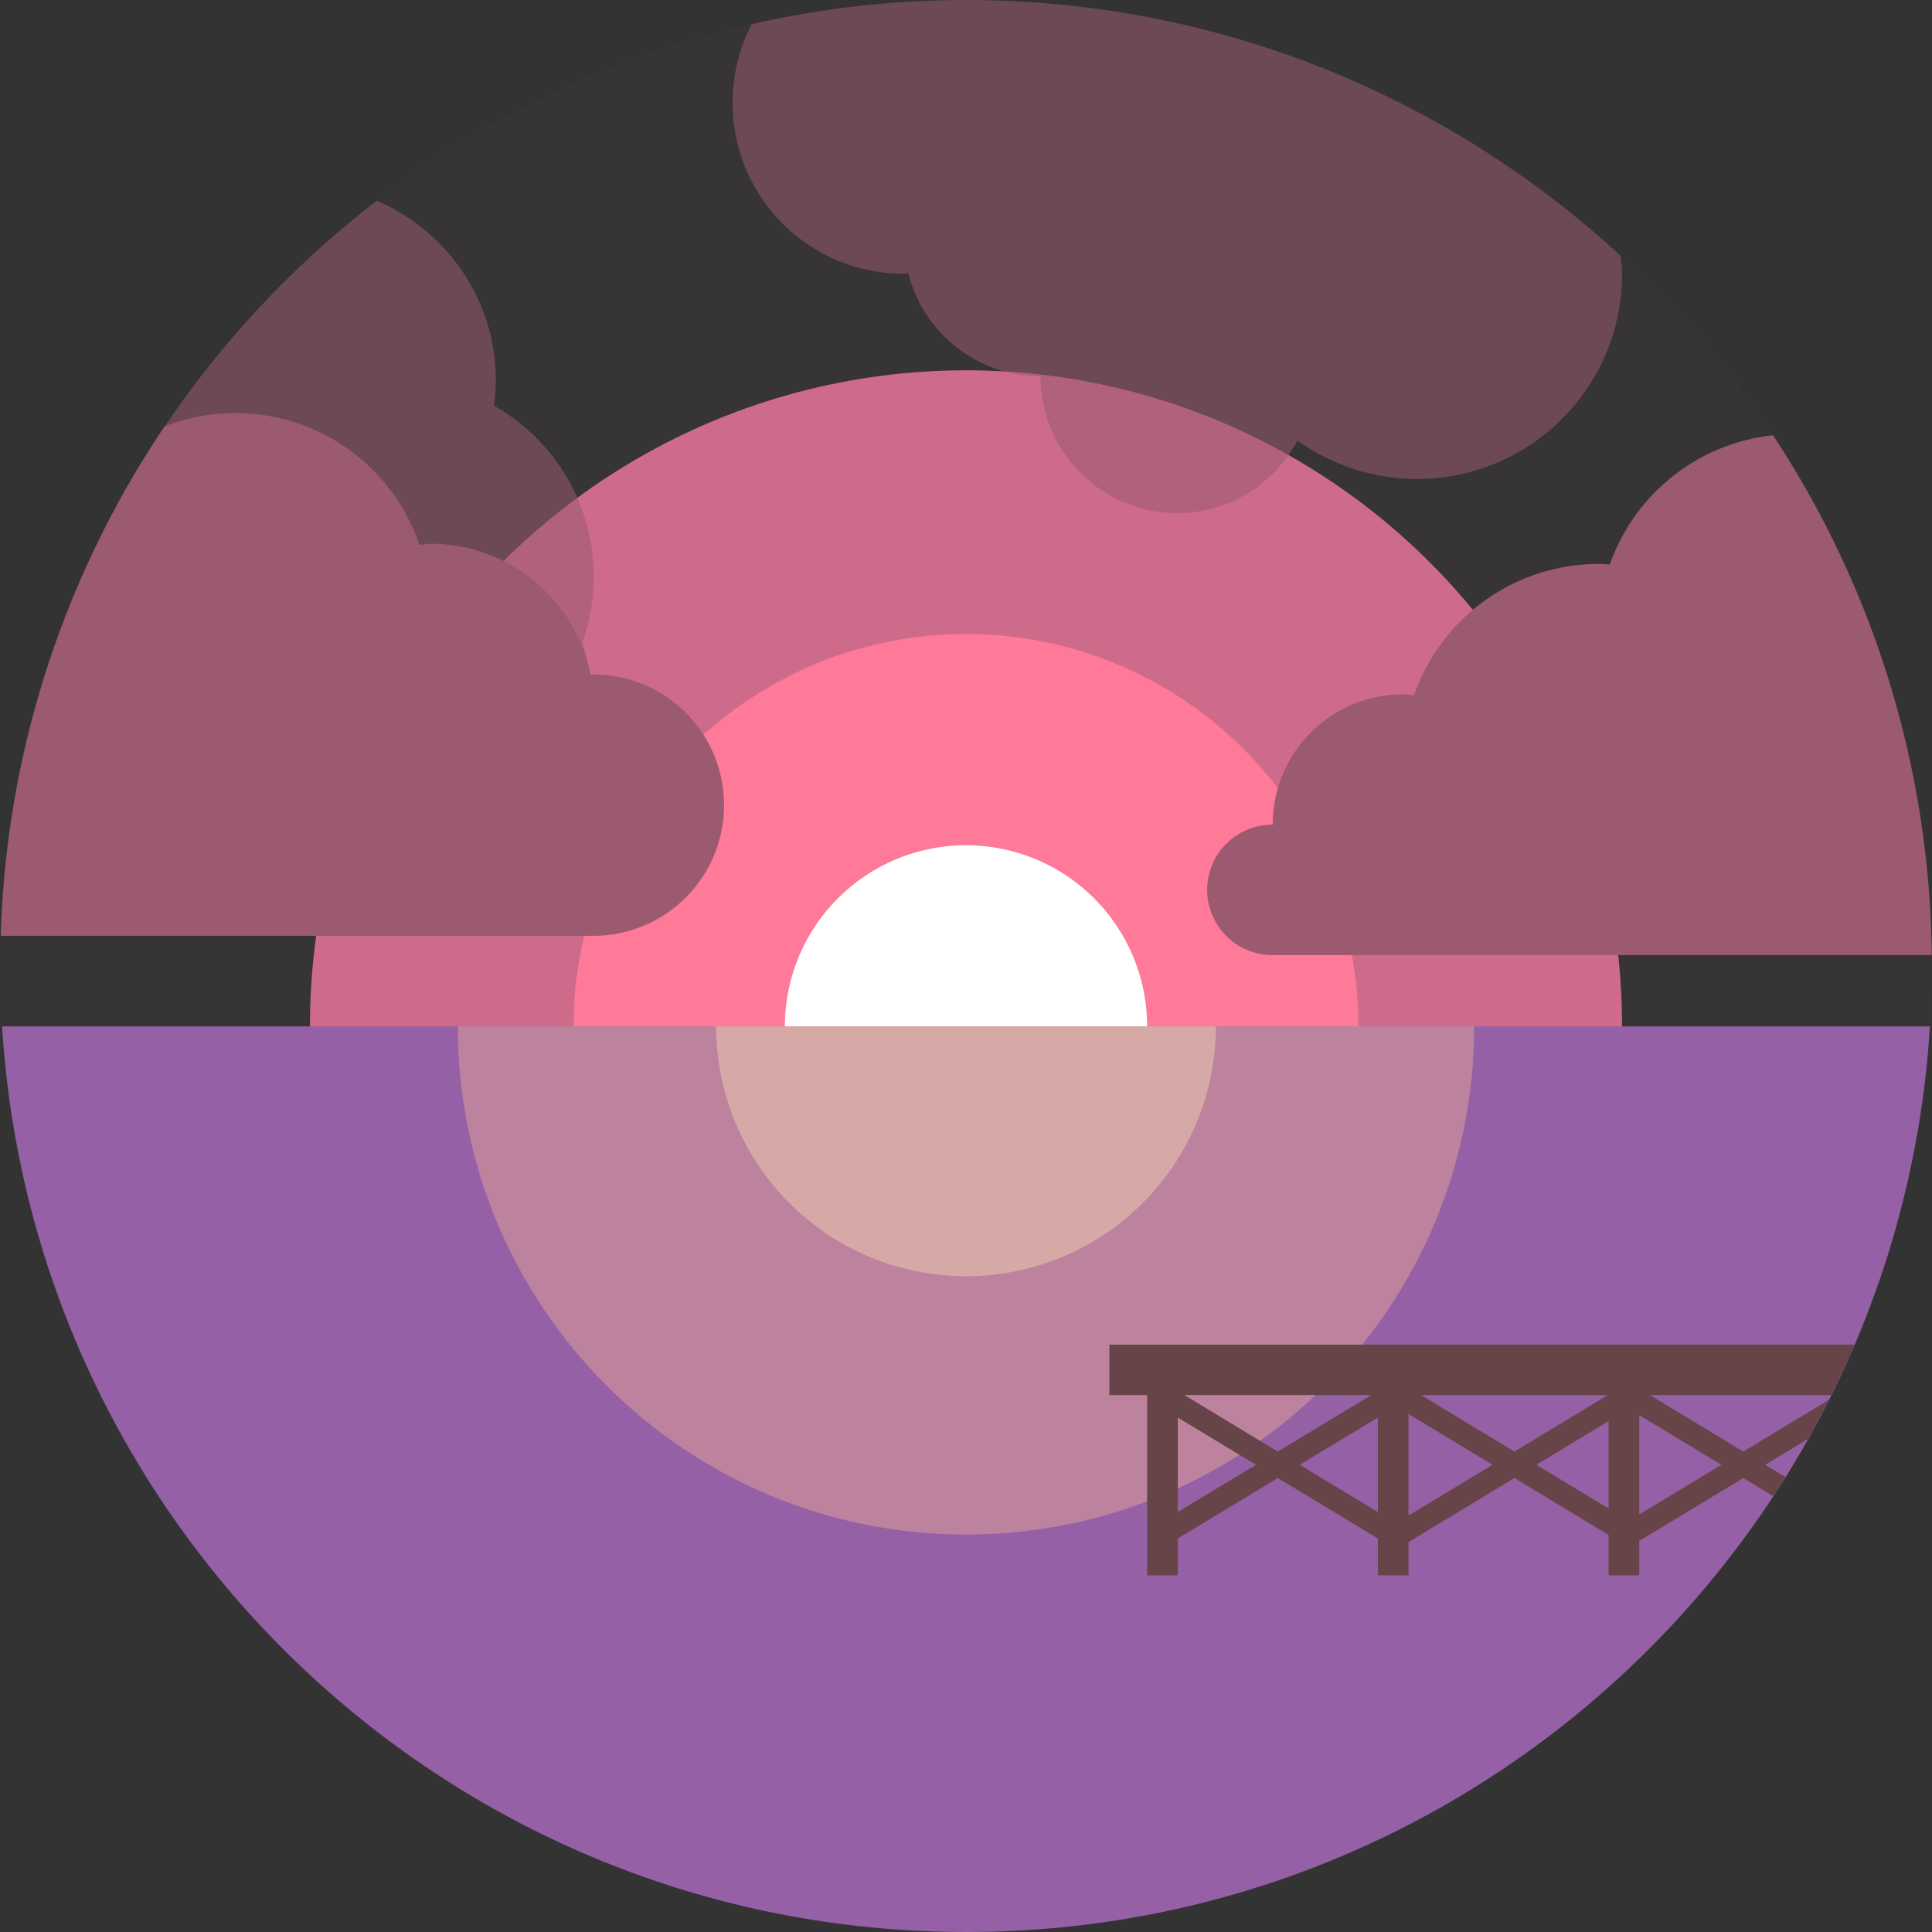 <?xml version="1.0" encoding="UTF-8"?> <svg xmlns="http://www.w3.org/2000/svg" id="sea_bg" data-name="sea bg" width="1183" height="1183" viewBox="0 0 1183 1183"><rect x="0" y="0" width="1183" height="1183" fill="#333333" stroke="none"/> <g id="Group_129" data-name="Group 129"> <circle id="Ellipse_74" data-name="Ellipse 74" cx="591.5" cy="591.5" r="591.5" fill="#9560a5" opacity="0.03"></circle> </g> <g id="Group_130" data-name="Group 130" transform="translate(189.777 226.746)"> <circle id="Ellipse_75" data-name="Ellipse 75" cx="401.723" cy="401.723" r="401.723" fill="#ce6b8a"></circle> </g> <g id="Group_131" data-name="Group 131" transform="translate(351.203 388.172)"> <circle id="Ellipse_76" data-name="Ellipse 76" cx="240.297" cy="240.297" r="240.297" fill="#ff7998"></circle> </g> <g id="Group_132" data-name="Group 132" transform="translate(71.232 122.891)" opacity="0.55"> <path id="Path_157" data-name="Path 157" d="M30.829,240.163,39.7,278.408,304.64,372.2,321.2,343.463l-4.836-20.2a120.078,120.078,0,0,0-54.3-144.541,120.521,120.521,0,0,0,1.114-15.513c0-49.473-30.095-91.65-72.835-110.021A594.144,594.144,0,0,0,30.829,240.163Z" transform="translate(-30.829 -53.187)" fill="#9b5a6f"></path> </g> <g id="Group_133" data-name="Group 133" transform="translate(1.266 628.469)"> <path id="Path_158" data-name="Path 158" d="M.548,272c19.1,309.438,275.986,554.531,590.234,554.531S1161.917,581.438,1181.016,272Z" transform="translate(-0.548 -272)" fill="#9560a5"></path> </g> <g id="Group_134" data-name="Group 134" transform="translate(480.594 517.563)"> <path id="Path_159" data-name="Path 159" d="M208,334.906a110.906,110.906,0,1,1,221.812,0" transform="translate(-208 -224)" fill="#fff"></path> </g> <g id="Group_135" data-name="Group 135" transform="translate(0.467 252.919)"> <path id="Path_160" data-name="Path 160" d="M363.337,269.51c-.684,0-1.315.185-2,.2a100.035,100.035,0,0,0-98.034-80.225c-2.306,0-4.462.524-6.728.677A119.049,119.049,0,0,0,100.57,117.617,588.425,588.425,0,0,0,.2,429.559H363.337a80.025,80.025,0,0,0,0-160.049Z" transform="translate(-0.202 -109.463)" fill="#9b5a6f"></path> </g> <g id="Group_136" data-name="Group 136" transform="translate(739.375 266.512)"> <path id="Path_161" data-name="Path 161" d="M666.277,115.346a119.572,119.572,0,0,0-99.95,79.143c-2.274-.129-4.526-.347-6.835-.347a119.7,119.7,0,0,0-113.034,80.506c-2.25-.189-4.413-.675-6.712-.675a79.832,79.832,0,0,0-79.832,79.832,39.915,39.915,0,1,0,0,79.829H763.454A588.435,588.435,0,0,0,666.277,115.346Z" transform="translate(-320 -115.346)" fill="#9b5a6f"></path> </g> <g id="Group_137" data-name="Group 137" transform="translate(448.558)" opacity="0.55"> <path id="Path_162" data-name="Path 162" d="M205.873,14.785a104.652,104.652,0,0,0,93.006,152.808c.984,0,1.9-.261,2.872-.289a83.613,83.613,0,0,0,80.922,63.136,83.8,83.8,0,0,0,83.794,83.794c31.994,0,59.464-18.138,73.582-44.5A125.551,125.551,0,0,0,738.8,167.593c0-3.752-.619-7.336-.94-11.005C632.467,59.416,491.733,0,337.077,0A592.972,592.972,0,0,0,205.873,14.785Z" transform="translate(-194.135 0)" fill="#9b5a6f"></path> </g> <g id="Group_138" data-name="Group 138" transform="translate(280.346 628.469)" opacity="0.38"> <path id="Path_163" data-name="Path 163" d="M432.487,583.154c171.847,0,311.154-139.307,311.154-311.154H121.333C121.333,443.845,260.64,583.154,432.487,583.154Z" transform="translate(-121.333 -272)" fill="#ffbc94"></path> </g> <g id="Group_139" data-name="Group 139" transform="translate(438.509 628.469)" opacity="0.38"> <path id="Path_164" data-name="Path 164" d="M342.776,424.991A152.99,152.99,0,0,0,495.767,272H189.786A152.991,152.991,0,0,0,342.776,424.991Z" transform="translate(-189.786 -272)" fill="#ffe6b4"></path> </g> <g id="Group_150" data-name="Group 150" transform="translate(679.301 823.345)"> <path id="Path_170" data-name="Path 170" d="M294,356.342v30.867h23.105V497.6h18.778V475.046l61.253-37.027,61.25,37.027V497.6h18.778V477.221l64.846-39.2,57.657,34.855V497.6h18.778V476.537l63.711-38.515,18.415,11.132c2.539-3.859,4.931-7.821,7.38-11.742l-12.391-7.491L721.8,414.057q6.63-11.787,12.726-23.9L682.156,421.82,624.91,387.213h111.11l0-.009c5.035-10.139,9.855-20.4,14.314-30.857H294Zm41.883,102.5V400.993l47.849,28.926Zm4-71.634H454.382l-57.246,34.607Zm118.5,71.634-47.849-28.926,47.849-28.926Zm18.778,2.172v-62.2l51.444,31.1Zm7.6-73.806H599.258l-57.246,34.607Zm114.9,69.46-44.256-26.754,44.256-26.754Zm69.088-26.751-50.31,30.414V399.508Z" transform="translate(-294 -356.342)" fill="#674447"></path> </g> </svg> 